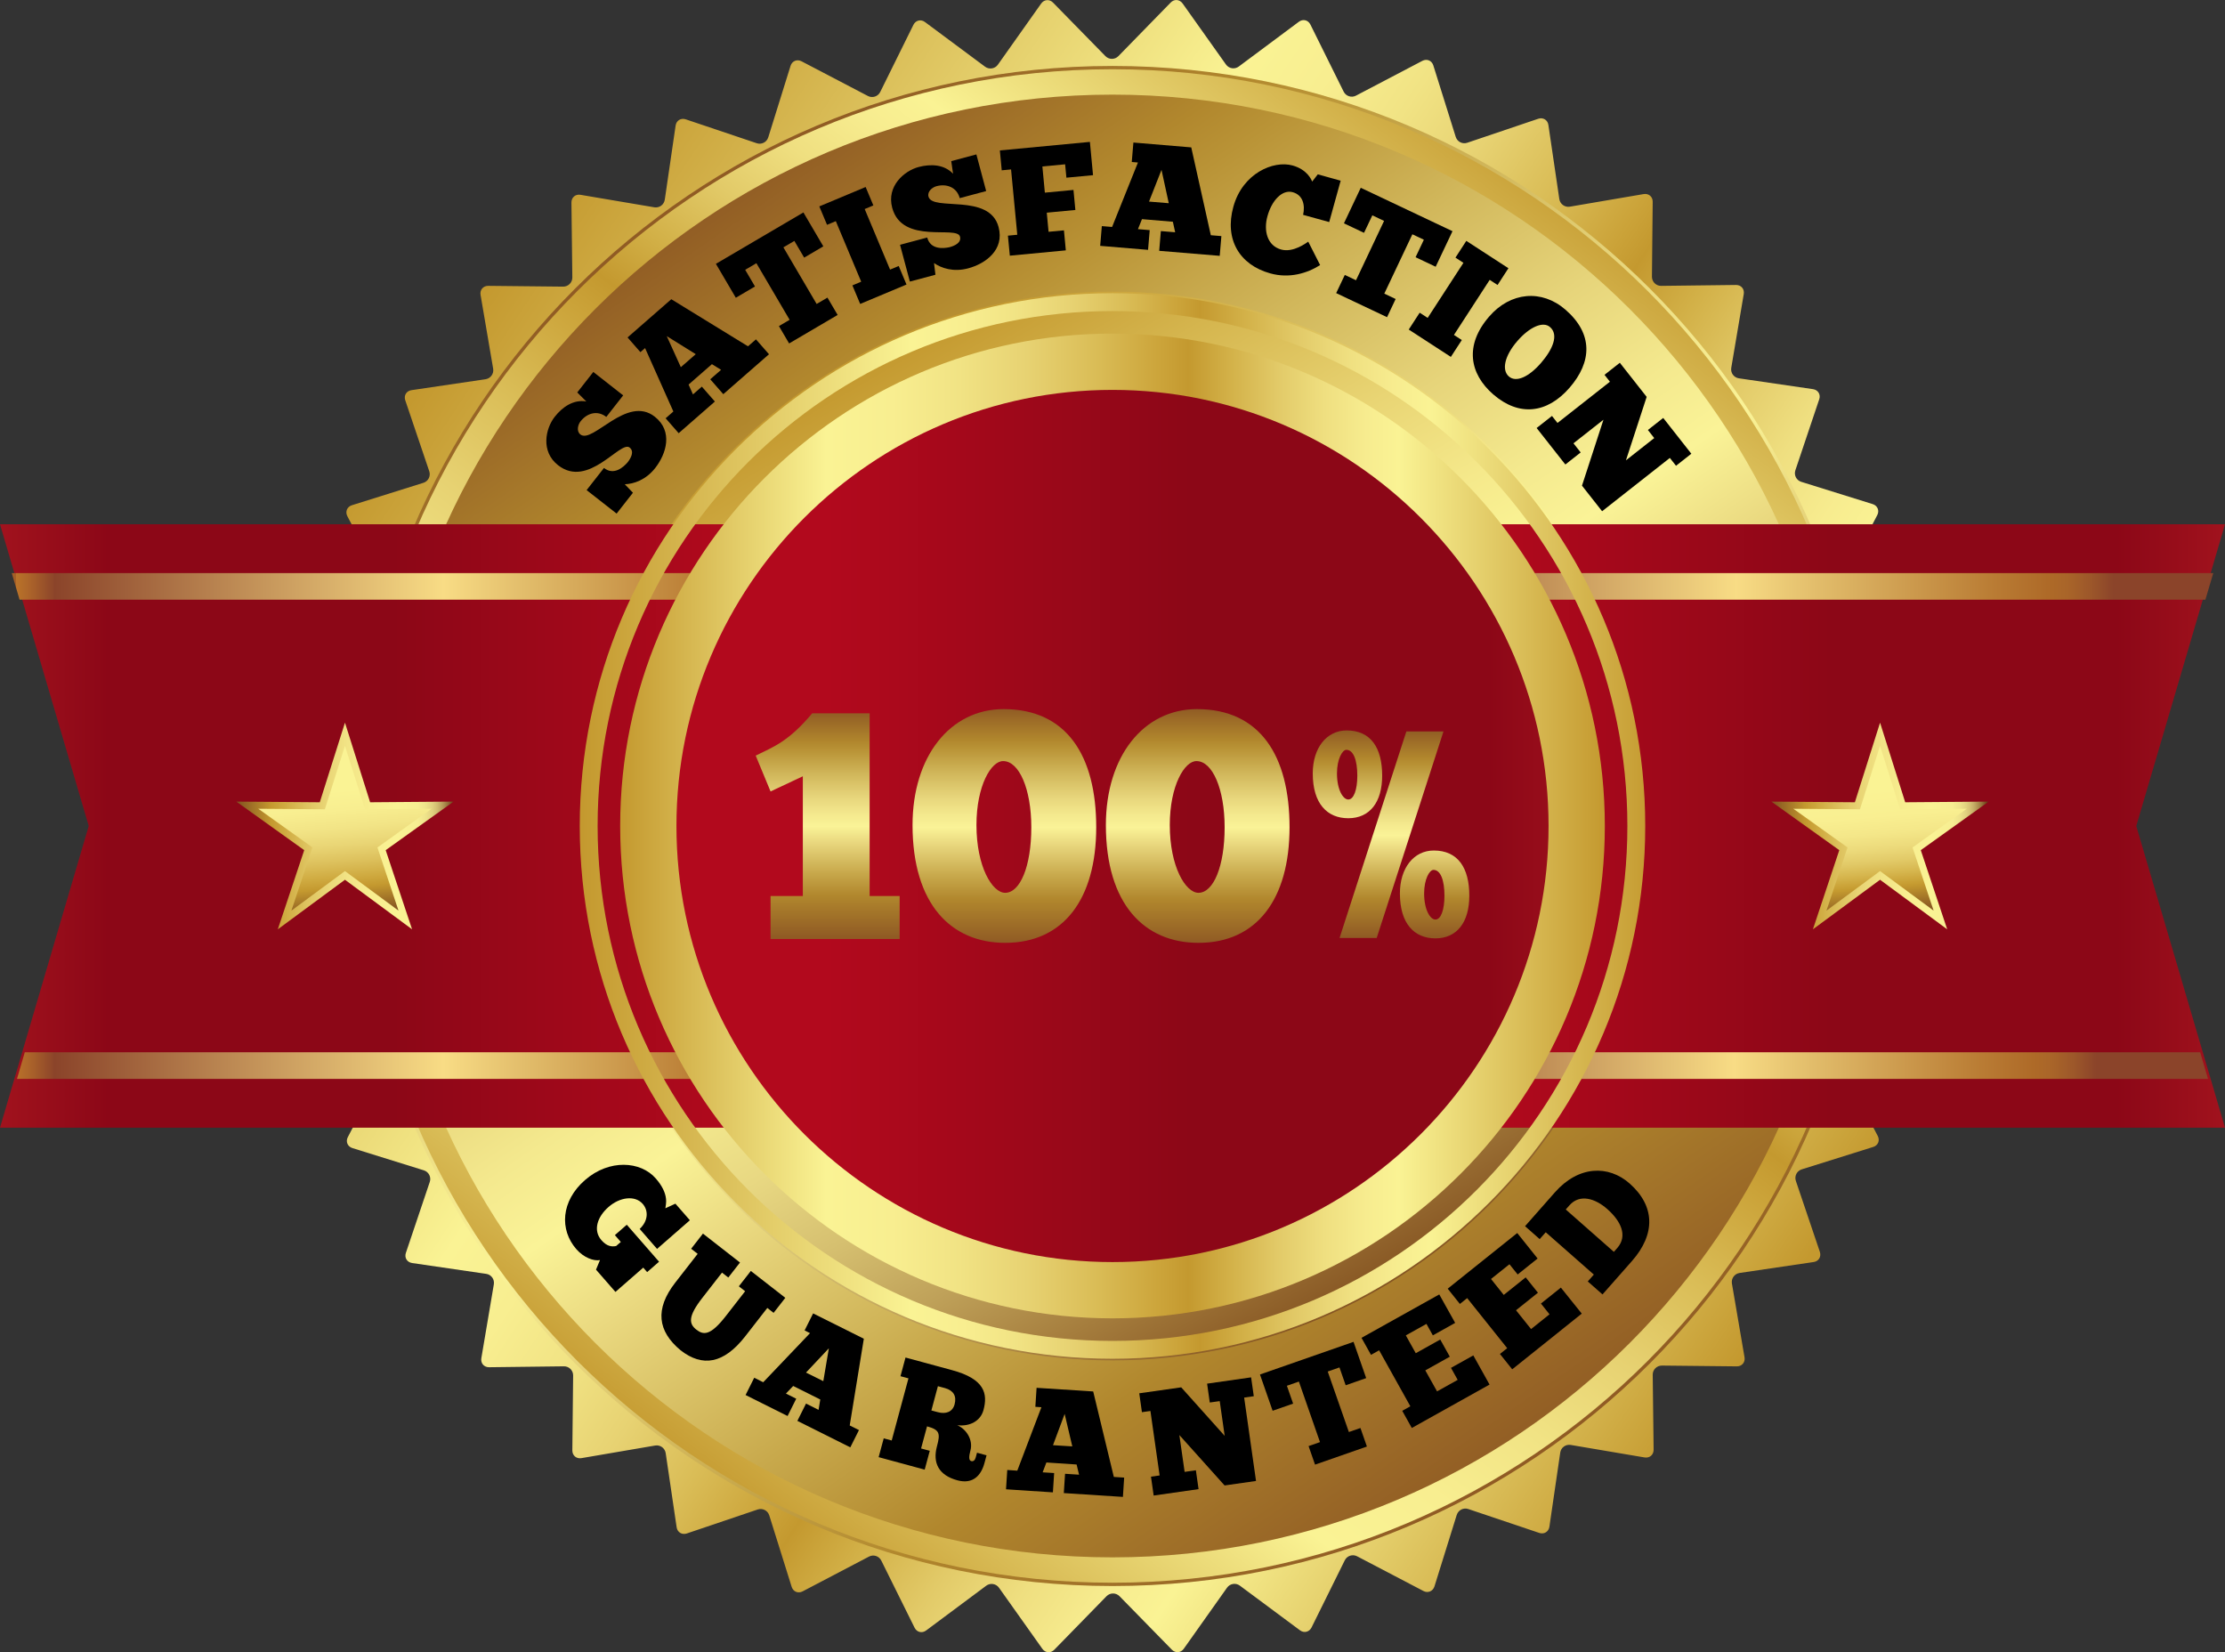 <?xml version="1.0" encoding="utf-8"?>
<!-- Generator: Adobe Illustrator 16.0.0, SVG Export Plug-In . SVG Version: 6.00 Build 0)  -->
<!DOCTYPE svg PUBLIC "-//W3C//DTD SVG 1.1//EN" "http://www.w3.org/Graphics/SVG/1.1/DTD/svg11.dtd">
<svg version="1.1" id="Layer_1" xmlns="http://www.w3.org/2000/svg" xmlns:xlink="http://www.w3.org/1999/xlink" x="0px" y="0px"
	 width="196.58px" height="145.959px" viewBox="14.554 2.953 196.58 145.959" enable-background="new 14.554 2.953 196.58 145.959"
	 xml:space="preserve">
<rect x="14.554" y="2.953" width="196.58" height="145.959" fill="#333333" stroke="none"/>
<g>
	<g>
		<g>
			<g>
				<g>
					<g>
						<defs>
							<path id="SVGID_1_" d="M117.987,3.176l-4.622,4.735c-0.314,0.322-0.83,0.322-1.146,0l-4.629-4.728
								c-0.314-0.322-0.785-0.285-1.047,0.083l-3.824,5.4c-0.26,0.367-0.769,0.447-1.131,0.181L96.276,4.9
								c-0.361-0.27-0.821-0.157-1.021,0.246l-2.933,5.932c-0.2,0.403-0.69,0.563-1.089,0.354L85.37,8.367
								c-0.399-0.208-0.836-0.027-0.97,0.402l-1.969,6.315c-0.134,0.432-0.593,0.665-1.021,0.521l-6.27-2.11
								c-0.427-0.145-0.829,0.104-0.895,0.549l-0.957,6.547c-0.065,0.446-0.481,0.75-0.926,0.675l-6.523-1.104
								c-0.444-0.076-0.803,0.231-0.798,0.684l0.079,6.616c0.005,0.45-0.359,0.814-0.81,0.812l-6.616-0.069
								c-0.451-0.006-0.757,0.354-0.682,0.799l1.113,6.521c0.075,0.443-0.227,0.86-0.673,0.929l-6.545,0.966
								c-0.446,0.064-0.693,0.47-0.548,0.896l2.12,6.269c0.145,0.427-0.089,0.888-0.52,1.021l-6.314,1.979
								c-0.43,0.135-0.61,0.571-0.401,0.971l3.076,5.857c0.209,0.398,0.051,0.889-0.353,1.09l-5.928,2.941
								c-0.403,0.2-0.513,0.66-0.244,1.021l3.954,5.306c0.269,0.36,0.189,0.87-0.178,1.131l-5.394,3.833
								c-0.367,0.263-0.404,0.732-0.083,1.047l4.735,4.625c0.322,0.313,0.322,0.83,0.001,1.146l-4.728,4.627
								c-0.321,0.316-0.284,0.787,0.084,1.05l5.398,3.821c0.368,0.263,0.448,0.771,0.18,1.132l-3.944,5.313
								c-0.27,0.358-0.158,0.817,0.246,1.021l5.93,2.935c0.404,0.198,0.563,0.688,0.355,1.09l-3.065,5.862
								c-0.209,0.397-0.028,0.837,0.402,0.972l6.316,1.967c0.431,0.136,0.665,0.595,0.521,1.021l-2.111,6.271
								c-0.144,0.43,0.104,0.828,0.549,0.896l6.547,0.957c0.446,0.063,0.75,0.479,0.675,0.926l-1.104,6.523
								c-0.075,0.441,0.232,0.805,0.682,0.799l6.617-0.08c0.451-0.004,0.816,0.358,0.811,0.813l-0.07,6.615
								c-0.005,0.449,0.355,0.758,0.798,0.684l6.522-1.115c0.444-0.076,0.862,0.229,0.928,0.674l0.966,6.545
								c0.065,0.445,0.469,0.693,0.896,0.551l6.267-2.119c0.427-0.145,0.887,0.092,1.022,0.521l1.979,6.313
								c0.135,0.432,0.572,0.609,0.971,0.398l5.858-3.07c0.399-0.209,0.89-0.053,1.09,0.354l2.94,5.928
								c0.201,0.402,0.66,0.514,1.021,0.244l5.308-3.953c0.36-0.271,0.871-0.188,1.131,0.18l3.832,5.396
								c0.262,0.367,0.733,0.403,1.047,0.082l4.621-4.734c0.315-0.319,0.832-0.319,1.146,0l4.628,4.729
								c0.315,0.32,0.786,0.284,1.048-0.084l3.824-5.396c0.26-0.367,0.77-0.449,1.131-0.182l5.313,3.946
								c0.36,0.269,0.819,0.155,1.021-0.246l2.938-5.937c0.197-0.399,0.688-0.563,1.089-0.354l5.86,3.066
								c0.397,0.209,0.836,0.024,0.973-0.402l1.969-6.319c0.137-0.431,0.596-0.663,1.021-0.521l6.271,2.111
								c0.431,0.145,0.83-0.104,0.896-0.55l0.957-6.547c0.063-0.444,0.48-0.75,0.928-0.675l6.521,1.104
								c0.444,0.076,0.805-0.229,0.801-0.684l-0.08-6.619c-0.006-0.449,0.356-0.813,0.812-0.813l6.617,0.07
								c0.448,0.006,0.757-0.354,0.683-0.799l-1.115-6.521c-0.073-0.443,0.229-0.861,0.675-0.93l6.548-0.967
								c0.443-0.064,0.689-0.47,0.548-0.896l-2.121-6.27c-0.146-0.429,0.091-0.888,0.521-1.021l6.313-1.979
								c0.433-0.135,0.609-0.57,0.4-0.973l-3.072-5.857c-0.209-0.396-0.051-0.89,0.354-1.088l5.926-2.941
								c0.404-0.199,0.517-0.658,0.244-1.021l-3.953-5.306c-0.27-0.36-0.188-0.871,0.182-1.133l5.395-3.832
								c0.367-0.263,0.404-0.731,0.082-1.049l-4.731-4.621c-0.321-0.313-0.323-0.83-0.002-1.146l4.729-4.629
								c0.321-0.314,0.285-0.785-0.082-1.047l-5.408-3.825c-0.366-0.262-0.448-0.771-0.18-1.132l3.944-5.312
								c0.271-0.361,0.158-0.82-0.246-1.021l-5.934-2.934c-0.403-0.199-0.563-0.689-0.354-1.089l3.065-5.862
								c0.209-0.398,0.024-0.835-0.401-0.971l-6.314-1.969c-0.433-0.135-0.664-0.594-0.521-1.021l2.107-6.271
								c0.146-0.428-0.104-0.83-0.549-0.896l-6.547-0.957c-0.447-0.064-0.75-0.481-0.675-0.928l1.104-6.521
								c0.072-0.443-0.231-0.804-0.687-0.798l-6.612,0.08c-0.451,0.005-0.815-0.358-0.813-0.811l0.067-6.617
								c0.006-0.45-0.354-0.757-0.799-0.681l-6.521,1.113c-0.441,0.075-0.861-0.228-0.93-0.673l-0.965-6.545
								c-0.064-0.446-0.471-0.692-0.896-0.549l-6.271,2.119c-0.428,0.146-0.887-0.089-1.021-0.521l-1.979-6.313
								c-0.136-0.431-0.568-0.61-0.972-0.4l-5.86,3.072c-0.396,0.209-0.89,0.051-1.09-0.354l-2.938-5.927
								c-0.2-0.403-0.66-0.515-1.021-0.244l-5.307,3.953c-0.361,0.271-0.871,0.188-1.132-0.179l-3.832-5.395
								c-0.144-0.198-0.349-0.301-0.556-0.301C118.31,2.956,118.132,3.027,117.987,3.176"/>
						</defs>
						<clipPath id="SVGID_2_">
							<use xlink:href="#SVGID_1_"  overflow="visible"/>
						</clipPath>
						
							<linearGradient id="SVGID_3_" gradientUnits="userSpaceOnUse" x1="-279.656" y1="461.481" x2="-279.251" y2="461.481" gradientTransform="matrix(299.417 201.959 201.959 -299.417 -9414.05 194689.297)">
							<stop  offset="0" style="stop-color:#C4992F"/>
							<stop  offset="0.307" style="stop-color:#FAF394"/>
							<stop  offset="0.356" style="stop-color:#F8EE90"/>
							<stop  offset="0.406" style="stop-color:#F1E384"/>
							<stop  offset="0.457" style="stop-color:#E7D272"/>
							<stop  offset="0.507" style="stop-color:#DABD57"/>
							<stop  offset="0.558" style="stop-color:#CBA339"/>
							<stop  offset="0.577" style="stop-color:#C4992F"/>
							<stop  offset="0.617" style="stop-color:#D2B047"/>
							<stop  offset="0.668" style="stop-color:#E2CA68"/>
							<stop  offset="0.715" style="stop-color:#EFDF80"/>
							<stop  offset="0.758" style="stop-color:#F7EC8F"/>
							<stop  offset="0.791" style="stop-color:#FAF394"/>
							<stop  offset="1" style="stop-color:#C4992F"/>
						</linearGradient>
						<polygon clip-path="url(#SVGID_2_)" fill="url(#SVGID_3_)" points="85.472,-64.888 253.658,48.556 140.216,216.741 
							-27.97,103.297 						"/>
					</g>
				</g>
			</g>
		</g>
	</g>
	<g>
		<g>
			<g>
				<g>
					<g>
						<defs>
							<path id="SVGID_4_" d="M45.701,75.92c0,37.084,30.063,67.146,67.144,67.146c37.082,0,67.143-30.063,67.143-67.146
								c0-37.081-30.063-67.141-67.146-67.141C75.764,8.78,45.701,38.842,45.701,75.92"/>
						</defs>
						<clipPath id="SVGID_5_">
							<use xlink:href="#SVGID_4_"  overflow="visible"/>
						</clipPath>
						
							<linearGradient id="SVGID_6_" gradientUnits="userSpaceOnUse" x1="-278.616" y1="463.069" x2="-278.21" y2="463.069" gradientTransform="matrix(190.248 271.703 271.703 -190.248 -72736.688 163819.25)">
							<stop  offset="0" style="stop-color:#905B24"/>
							<stop  offset="0.135" style="stop-color:#B1872D"/>
							<stop  offset="0.171" style="stop-color:#B99336"/>
							<stop  offset="0.279" style="stop-color:#D1B75B"/>
							<stop  offset="0.376" style="stop-color:#E6D47A"/>
							<stop  offset="0.456" style="stop-color:#F4E98E"/>
							<stop  offset="0.509" style="stop-color:#FAF397"/>
							<stop  offset="0.576" style="stop-color:#EAD980"/>
							<stop  offset="0.714" style="stop-color:#C8A94C"/>
							<stop  offset="0.816" style="stop-color:#B1872D"/>
							<stop  offset="1" style="stop-color:#905B24"/>
						</linearGradient>
						<polygon clip-path="url(#SVGID_5_)" fill="url(#SVGID_6_)" points="135.808,-54.313 243.079,98.888 89.88,206.159 
							-17.392,52.959 						"/>
					</g>
				</g>
			</g>
		</g>
	</g>
	<g>
		<g>
			<g>
				<g>
					<g>
						<defs>
							<path id="SVGID_7_" d="M65.638,75.922c0,26.072,21.136,47.207,47.207,47.207c26.071,0,47.205-21.135,47.205-47.207
								c0-26.07-21.134-47.207-47.205-47.207C86.774,28.717,65.638,49.851,65.638,75.922"/>
						</defs>
						<clipPath id="SVGID_8_">
							<use xlink:href="#SVGID_7_"  overflow="visible"/>
						</clipPath>
						
							<linearGradient id="SVGID_9_" gradientUnits="userSpaceOnUse" x1="-276.341" y1="463.209" x2="-275.936" y2="463.209" gradientTransform="matrix(120.116 199.907 199.907 -120.116 -59317.152 110916.781)">
							<stop  offset="0" style="stop-color:#C4992F"/>
							<stop  offset="0.012" style="stop-color:#C4992F"/>
							<stop  offset="0.14" style="stop-color:#D6B750"/>
							<stop  offset="0.275" style="stop-color:#E9D574"/>
							<stop  offset="0.382" style="stop-color:#F5E98B"/>
							<stop  offset="0.448" style="stop-color:#FAF394"/>
							<stop  offset="0.527" style="stop-color:#F4EA8F"/>
							<stop  offset="0.613" style="stop-color:#E8D882"/>
							<stop  offset="0.702" style="stop-color:#D6C070"/>
							<stop  offset="0.792" style="stop-color:#BFA159"/>
							<stop  offset="0.884" style="stop-color:#A57D3D"/>
							<stop  offset="0.976" style="stop-color:#895925"/>
							<stop  offset="1" style="stop-color:#815020"/>
						</linearGradient>
						<polygon clip-path="url(#SVGID_8_)" fill="url(#SVGID_9_)" points="135.005,-12.963 201.729,98.084 90.682,164.81 
							23.957,53.76 						"/>
					</g>
				</g>
			</g>
		</g>
	</g>
	<g>
		<g>
			<g>
				<g>
					<g>
						<defs>
							<path id="SVGID_10_" d="M48.232,75.92c0-35.68,28.928-64.607,64.612-64.607c35.683,0,64.609,28.927,64.609,64.607
								c0,35.688-28.927,64.613-64.609,64.613C77.16,140.534,48.232,111.605,48.232,75.92 M45.993,75.92
								c0,36.92,29.931,66.854,66.852,66.854c36.922,0,66.85-29.935,66.85-66.854c0-36.917-29.928-66.851-66.852-66.851
								C75.924,9.07,45.993,39.003,45.993,75.92"/>
						</defs>
						<clipPath id="SVGID_11_">
							<use xlink:href="#SVGID_10_"  overflow="visible"/>
						</clipPath>
						
							<linearGradient id="SVGID_12_" gradientUnits="userSpaceOnUse" x1="-286.315" y1="459.271" x2="-285.91" y2="459.271" gradientTransform="matrix(198.744 -263.741 -263.741 -198.744 178104.844 15893.24)">
							<stop  offset="0" style="stop-color:#C4992F"/>
							<stop  offset="0.209" style="stop-color:#FAF394"/>
							<stop  offset="0.276" style="stop-color:#F8EE90"/>
							<stop  offset="0.344" style="stop-color:#F1E384"/>
							<stop  offset="0.413" style="stop-color:#E7D272"/>
							<stop  offset="0.482" style="stop-color:#DABD57"/>
							<stop  offset="0.551" style="stop-color:#CBA339"/>
							<stop  offset="0.577" style="stop-color:#C4992F"/>
							<stop  offset="0.617" style="stop-color:#D2B047"/>
							<stop  offset="0.668" style="stop-color:#E2CA68"/>
							<stop  offset="0.715" style="stop-color:#EFDF80"/>
							<stop  offset="0.758" style="stop-color:#F7EC8F"/>
							<stop  offset="0.791" style="stop-color:#FAF394"/>
							<stop  offset="1" style="stop-color:#C4992F"/>
						</linearGradient>
						<polygon clip-path="url(#SVGID_11_)" fill="url(#SVGID_12_)" points="-18.269,94.351 94.417,-55.19 243.956,57.496 
							131.271,207.036 						"/>
					</g>
				</g>
			</g>
		</g>
	</g>
	<g>
		<g>
			<g>
				<g>
					<g>
						<defs>
							<polygon id="SVGID_13_" points="127.444,49.268 127.444,102.577 211.134,102.577 203.294,75.922 211.134,49.268 							"/>
						</defs>
						<clipPath id="SVGID_14_">
							<use xlink:href="#SVGID_13_"  overflow="visible"/>
						</clipPath>
						
							<linearGradient id="SVGID_15_" gradientUnits="userSpaceOnUse" x1="-280.621" y1="456.284" x2="-280.216" y2="456.284" gradientTransform="matrix(206.696 0 0 -206.696 58130.508 94387.672)">
							<stop  offset="0" style="stop-color:#B2091D"/>
							<stop  offset="0.002" style="stop-color:#8C0717"/>
							<stop  offset="0.06" style="stop-color:#B2091D"/>
							<stop  offset="0.217" style="stop-color:#B2091D"/>
							<stop  offset="0.588" style="stop-color:#8C0717"/>
							<stop  offset="0.889" style="stop-color:#8C0717"/>
							<stop  offset="1" style="stop-color:#A0121D"/>
						</linearGradient>
						<rect x="127.444" y="49.268" clip-path="url(#SVGID_14_)" fill="url(#SVGID_15_)" width="83.688" height="53.309"/>
					</g>
				</g>
			</g>
		</g>
	</g>
	<g>
		<g>
			<g>
				<g>
					<g>
						<defs>
							<polygon id="SVGID_16_" points="14.554,49.268 22.394,75.922 14.554,102.577 98.243,102.577 98.243,49.268 							"/>
						</defs>
						<clipPath id="SVGID_17_">
							<use xlink:href="#SVGID_16_"  overflow="visible"/>
						</clipPath>
						
							<linearGradient id="SVGID_18_" gradientUnits="userSpaceOnUse" x1="-287.847" y1="456.284" x2="-287.442" y2="456.284" gradientTransform="matrix(-206.696 0 0 -206.696 -59398.305 94387.672)">
							<stop  offset="0" style="stop-color:#B2091D"/>
							<stop  offset="0.002" style="stop-color:#8C0717"/>
							<stop  offset="0.06" style="stop-color:#B2091D"/>
							<stop  offset="0.217" style="stop-color:#B2091D"/>
							<stop  offset="0.588" style="stop-color:#8C0717"/>
							<stop  offset="0.889" style="stop-color:#8C0717"/>
							<stop  offset="1" style="stop-color:#A0121D"/>
						</linearGradient>
						<rect x="14.554" y="49.268" clip-path="url(#SVGID_17_)" fill="url(#SVGID_18_)" width="83.689" height="53.309"/>
					</g>
				</g>
			</g>
		</g>
	</g>
	<g>
		<g>
			<g>
				<g>
					<g>
						<defs>
							<polygon id="SVGID_19_" points="130.974,53.58 130.974,55.931 209.401,55.931 210.099,53.58 							"/>
						</defs>
						<clipPath id="SVGID_20_">
							<use xlink:href="#SVGID_19_"  overflow="visible"/>
						</clipPath>
						
							<linearGradient id="SVGID_21_" gradientUnits="userSpaceOnUse" x1="-280.445" y1="455.679" x2="-280.04" y2="455.679" gradientTransform="matrix(195.42 0 0 -195.42 54935.512 89103.609)">
							<stop  offset="0" style="stop-color:#A45E26"/>
							<stop  offset="0" style="stop-color:#AF6D29"/>
							<stop  offset="0" style="stop-color:#AA6628"/>
							<stop  offset="0" style="stop-color:#A45E26"/>
							<stop  offset="0" style="stop-color:#A76327"/>
							<stop  offset="0" style="stop-color:#B27129"/>
							<stop  offset="0" style="stop-color:#C6892E"/>
							<stop  offset="0" style="stop-color:#DDA532"/>
							<stop  offset="0" style="stop-color:#DAA132"/>
							<stop  offset="0" style="stop-color:#CB8B2D"/>
							<stop  offset="0" style="stop-color:#C17D2B"/>
							<stop  offset="0" style="stop-color:#BC752A"/>
							<stop  offset="0" style="stop-color:#BA7329"/>
							<stop  offset="0.015" style="stop-color:#AC642A"/>
							<stop  offset="0.043" style="stop-color:#8B442A"/>
							<stop  offset="0.472" style="stop-color:#F8DC85"/>
							<stop  offset="0.56" style="stop-color:#E2BD6B"/>
							<stop  offset="0.751" style="stop-color:#BA7D35"/>
							<stop  offset="0.815" style="stop-color:#AE6A28"/>
							<stop  offset="0.836" style="stop-color:#A96529"/>
							<stop  offset="0.862" style="stop-color:#9C572A"/>
							<stop  offset="0.887" style="stop-color:#8B442A"/>
							<stop  offset="1" style="stop-color:#8B442A"/>
						</linearGradient>
						<rect x="130.974" y="53.58" clip-path="url(#SVGID_20_)" fill="url(#SVGID_21_)" width="79.125" height="2.353"/>
					</g>
				</g>
			</g>
		</g>
	</g>
	<g>
		<g>
			<g>
				<g>
					<g>
						<defs>
							<polygon id="SVGID_22_" points="130.974,95.913 130.974,98.267 209.636,98.267 208.94,95.913 							"/>
						</defs>
						<clipPath id="SVGID_23_">
							<use xlink:href="#SVGID_22_"  overflow="visible"/>
						</clipPath>
						
							<linearGradient id="SVGID_24_" gradientUnits="userSpaceOnUse" x1="-280.423" y1="455.952" x2="-280.019" y2="455.952" gradientTransform="matrix(194.281 0 0 -194.281 54611.922 88679.812)">
							<stop  offset="0" style="stop-color:#A45E26"/>
							<stop  offset="0" style="stop-color:#AF6D29"/>
							<stop  offset="0" style="stop-color:#AA6628"/>
							<stop  offset="0" style="stop-color:#A45E26"/>
							<stop  offset="0" style="stop-color:#A76327"/>
							<stop  offset="0" style="stop-color:#B27129"/>
							<stop  offset="0" style="stop-color:#C6892E"/>
							<stop  offset="0" style="stop-color:#DDA532"/>
							<stop  offset="0" style="stop-color:#DAA132"/>
							<stop  offset="0" style="stop-color:#CB8B2D"/>
							<stop  offset="0" style="stop-color:#C17D2B"/>
							<stop  offset="0" style="stop-color:#BC752A"/>
							<stop  offset="0" style="stop-color:#BA7329"/>
							<stop  offset="0.015" style="stop-color:#AC642A"/>
							<stop  offset="0.043" style="stop-color:#8B442A"/>
							<stop  offset="0.472" style="stop-color:#F8DC85"/>
							<stop  offset="0.56" style="stop-color:#E2BD6B"/>
							<stop  offset="0.751" style="stop-color:#BA7D35"/>
							<stop  offset="0.815" style="stop-color:#AE6A28"/>
							<stop  offset="0.836" style="stop-color:#A96529"/>
							<stop  offset="0.862" style="stop-color:#9C572A"/>
							<stop  offset="0.887" style="stop-color:#8B442A"/>
							<stop  offset="1" style="stop-color:#8B442A"/>
						</linearGradient>
						<rect x="130.974" y="95.913" clip-path="url(#SVGID_23_)" fill="url(#SVGID_24_)" width="78.662" height="2.354"/>
					</g>
				</g>
			</g>
		</g>
	</g>
	<g>
		<g>
			<g>
				<g>
					<g>
						<defs>
							<polygon id="SVGID_25_" points="16.745,95.913 16.053,98.267 96.086,98.267 96.086,95.913 							"/>
						</defs>
						<clipPath id="SVGID_26_">
							<use xlink:href="#SVGID_25_"  overflow="visible"/>
						</clipPath>
						
							<linearGradient id="SVGID_27_" gradientUnits="userSpaceOnUse" x1="-279.633" y1="456.089" x2="-279.229" y2="456.089" gradientTransform="matrix(197.669 0 0 -197.669 55290.773 90251.883)">
							<stop  offset="0" style="stop-color:#A45E26"/>
							<stop  offset="0" style="stop-color:#AF6D29"/>
							<stop  offset="0" style="stop-color:#AA6628"/>
							<stop  offset="0" style="stop-color:#A45E26"/>
							<stop  offset="0" style="stop-color:#A76327"/>
							<stop  offset="0" style="stop-color:#B27129"/>
							<stop  offset="0" style="stop-color:#C6892E"/>
							<stop  offset="0" style="stop-color:#DDA532"/>
							<stop  offset="0" style="stop-color:#DAA132"/>
							<stop  offset="0" style="stop-color:#CB8B2D"/>
							<stop  offset="0" style="stop-color:#C17D2B"/>
							<stop  offset="0" style="stop-color:#BC752A"/>
							<stop  offset="0" style="stop-color:#BA7329"/>
							<stop  offset="0.015" style="stop-color:#AC642A"/>
							<stop  offset="0.043" style="stop-color:#8B442A"/>
							<stop  offset="0.472" style="stop-color:#F8DC85"/>
							<stop  offset="0.56" style="stop-color:#E2BD6B"/>
							<stop  offset="0.751" style="stop-color:#BA7D35"/>
							<stop  offset="0.815" style="stop-color:#AE6A28"/>
							<stop  offset="0.836" style="stop-color:#A96529"/>
							<stop  offset="0.862" style="stop-color:#9C572A"/>
							<stop  offset="0.887" style="stop-color:#8B442A"/>
							<stop  offset="1" style="stop-color:#8B442A"/>
						</linearGradient>
						<rect x="16.053" y="95.913" clip-path="url(#SVGID_26_)" fill="url(#SVGID_27_)" width="80.034" height="2.354"/>
					</g>
				</g>
			</g>
		</g>
	</g>
	<g>
		<g>
			<g>
				<g>
					<g>
						<defs>
							<polygon id="SVGID_28_" points="15.592,53.58 16.283,55.931 96.086,55.931 96.086,53.58 							"/>
						</defs>
						<clipPath id="SVGID_29_">
							<use xlink:href="#SVGID_28_"  overflow="visible"/>
						</clipPath>
						
							<linearGradient id="SVGID_30_" gradientUnits="userSpaceOnUse" x1="-279.654" y1="455.822" x2="-279.25" y2="455.822" gradientTransform="matrix(198.808 0 0 -198.808 55613.367 90675.812)">
							<stop  offset="0" style="stop-color:#A45E26"/>
							<stop  offset="0" style="stop-color:#AF6D29"/>
							<stop  offset="0" style="stop-color:#AA6628"/>
							<stop  offset="0" style="stop-color:#A45E26"/>
							<stop  offset="0" style="stop-color:#A76327"/>
							<stop  offset="0" style="stop-color:#B27129"/>
							<stop  offset="0" style="stop-color:#C6892E"/>
							<stop  offset="0" style="stop-color:#DDA532"/>
							<stop  offset="0" style="stop-color:#DAA132"/>
							<stop  offset="0" style="stop-color:#CB8B2D"/>
							<stop  offset="0" style="stop-color:#C17D2B"/>
							<stop  offset="0" style="stop-color:#BC752A"/>
							<stop  offset="0" style="stop-color:#BA7329"/>
							<stop  offset="0.015" style="stop-color:#AC642A"/>
							<stop  offset="0.043" style="stop-color:#8B442A"/>
							<stop  offset="0.472" style="stop-color:#F8DC85"/>
							<stop  offset="0.56" style="stop-color:#E2BD6B"/>
							<stop  offset="0.751" style="stop-color:#BA7D35"/>
							<stop  offset="0.815" style="stop-color:#AE6A28"/>
							<stop  offset="0.836" style="stop-color:#A96529"/>
							<stop  offset="0.862" style="stop-color:#9C572A"/>
							<stop  offset="0.887" style="stop-color:#8B442A"/>
							<stop  offset="1" style="stop-color:#8B442A"/>
						</linearGradient>
						<rect x="15.592" y="53.58" clip-path="url(#SVGID_29_)" fill="url(#SVGID_30_)" width="80.495" height="2.353"/>
					</g>
				</g>
			</g>
		</g>
	</g>
	<g>
		<g>
			<g>
				<g>
					<g>
						<defs>
							<path id="SVGID_31_" d="M70.234,75.922c0,23.533,19.077,42.609,42.61,42.609c23.533,0,42.61-19.076,42.61-42.609
								c0-23.532-19.077-42.609-42.609-42.609C89.311,33.312,70.234,52.389,70.234,75.922"/>
						</defs>
						<clipPath id="SVGID_32_">
							<use xlink:href="#SVGID_31_"  overflow="visible"/>
						</clipPath>
						
							<linearGradient id="SVGID_33_" gradientUnits="userSpaceOnUse" x1="-280.285" y1="456.42" x2="-279.88" y2="456.42" gradientTransform="matrix(210.48 0 0 -210.48 59064.398 96143.398)">
							<stop  offset="0" style="stop-color:#B2091D"/>
							<stop  offset="0.002" style="stop-color:#8C0717"/>
							<stop  offset="0.06" style="stop-color:#B2091D"/>
							<stop  offset="0.217" style="stop-color:#B2091D"/>
							<stop  offset="0.588" style="stop-color:#8C0717"/>
							<stop  offset="0.889" style="stop-color:#8C0717"/>
							<stop  offset="1" style="stop-color:#A0121D"/>
						</linearGradient>
						<rect x="70.234" y="33.312" clip-path="url(#SVGID_32_)" fill="url(#SVGID_33_)" width="85.22" height="85.22"/>
					</g>
				</g>
			</g>
		</g>
	</g>
	<g>
		<g>
			<g>
				<g>
					<g>
						<defs>
							<path id="SVGID_34_" d="M74.318,75.922c0-21.242,17.283-38.525,38.526-38.525c21.243,0,38.526,17.283,38.526,38.525
								s-17.283,38.525-38.526,38.525C91.601,114.448,74.318,97.165,74.318,75.922 M69.347,75.922
								c0,23.984,19.513,43.496,43.497,43.496c23.984,0,43.498-19.512,43.498-43.496c0-23.983-19.514-43.498-43.497-43.498
								C88.86,32.426,69.347,51.938,69.347,75.922"/>
						</defs>
						<clipPath id="SVGID_35_">
							<use xlink:href="#SVGID_34_"  overflow="visible"/>
						</clipPath>
						
							<linearGradient id="SVGID_36_" gradientUnits="userSpaceOnUse" x1="-280.357" y1="456.575" x2="-279.952" y2="456.575" gradientTransform="matrix(214.861 0 0 -214.861 60307.148 98176.195)">
							<stop  offset="0" style="stop-color:#C4992F"/>
							<stop  offset="0.209" style="stop-color:#FAF394"/>
							<stop  offset="0.276" style="stop-color:#F8EE90"/>
							<stop  offset="0.344" style="stop-color:#F1E384"/>
							<stop  offset="0.413" style="stop-color:#E7D272"/>
							<stop  offset="0.482" style="stop-color:#DABD57"/>
							<stop  offset="0.551" style="stop-color:#CBA339"/>
							<stop  offset="0.577" style="stop-color:#C4992F"/>
							<stop  offset="0.617" style="stop-color:#D2B047"/>
							<stop  offset="0.668" style="stop-color:#E2CA68"/>
							<stop  offset="0.715" style="stop-color:#EFDF80"/>
							<stop  offset="0.758" style="stop-color:#F7EC8F"/>
							<stop  offset="0.791" style="stop-color:#FAF394"/>
							<stop  offset="1" style="stop-color:#C4992F"/>
						</linearGradient>
						<rect x="69.347" y="32.426" clip-path="url(#SVGID_35_)" fill="url(#SVGID_36_)" width="86.994" height="86.995"/>
					</g>
				</g>
			</g>
		</g>
	</g>
	<g>
		<g>
			<g>
				<g>
					<g>
						<defs>
							<path id="SVGID_37_" d="M67.354,75.922c0-25.124,20.366-45.488,45.49-45.488c25.124,0,45.489,20.365,45.489,45.488
								c0,25.123-20.365,45.49-45.488,45.49C87.72,121.413,67.354,101.045,67.354,75.922 M65.776,75.922
								c0,25.994,21.072,47.066,47.068,47.066c25.995,0,47.067-21.072,47.067-47.066c0-25.995-21.072-47.066-47.066-47.066
								C86.849,28.854,65.776,49.928,65.776,75.922"/>
						</defs>
						<clipPath id="SVGID_38_">
							<use xlink:href="#SVGID_37_"  overflow="visible"/>
						</clipPath>
						
							<linearGradient id="SVGID_39_" gradientUnits="userSpaceOnUse" x1="-280.619" y1="457.137" x2="-280.215" y2="457.137" gradientTransform="matrix(232.496 0 0 -232.496 65308.945 106358.18)">
							<stop  offset="0" style="stop-color:#C4992F"/>
							<stop  offset="0.307" style="stop-color:#FAF394"/>
							<stop  offset="0.356" style="stop-color:#F8EE90"/>
							<stop  offset="0.406" style="stop-color:#F1E384"/>
							<stop  offset="0.457" style="stop-color:#E7D272"/>
							<stop  offset="0.507" style="stop-color:#DABD57"/>
							<stop  offset="0.558" style="stop-color:#CBA339"/>
							<stop  offset="0.577" style="stop-color:#C4992F"/>
							<stop  offset="0.617" style="stop-color:#D2B047"/>
							<stop  offset="0.668" style="stop-color:#E2CA68"/>
							<stop  offset="0.715" style="stop-color:#EFDF80"/>
							<stop  offset="0.758" style="stop-color:#F7EC8F"/>
							<stop  offset="0.791" style="stop-color:#FAF394"/>
							<stop  offset="1" style="stop-color:#C4992F"/>
						</linearGradient>
						<rect x="65.776" y="28.854" clip-path="url(#SVGID_38_)" fill="url(#SVGID_39_)" width="94.135" height="94.135"/>
					</g>
				</g>
			</g>
		</g>
	</g>
	<g>
		<g>
			<g>
				<g>
					<g>
						<defs>
							<polygon id="SVGID_40_" points="42.807,73.827 35.434,73.768 41.432,78.058 39.099,85.049 45.031,80.672 50.962,85.051 
								48.63,78.058 54.629,73.768 47.255,73.827 45.032,66.795 							"/>
						</defs>
						<clipPath id="SVGID_41_">
							<use xlink:href="#SVGID_40_"  overflow="visible"/>
						</clipPath>
						
							<linearGradient id="SVGID_42_" gradientUnits="userSpaceOnUse" x1="-265.979" y1="430.445" x2="-265.572" y2="430.445" gradientTransform="matrix(47.409 0 0 -47.409 12645.237 20482.902)">
							<stop  offset="0" style="stop-color:#815020"/>
							<stop  offset="0.16" style="stop-color:#C4992F"/>
							<stop  offset="0.221" style="stop-color:#CFAA40"/>
							<stop  offset="0.316" style="stop-color:#DDC15D"/>
							<stop  offset="0.413" style="stop-color:#E9D575"/>
							<stop  offset="0.514" style="stop-color:#F2E486"/>
							<stop  offset="0.619" style="stop-color:#F8EE90"/>
							<stop  offset="0.736" style="stop-color:#FAF394"/>
							<stop  offset="0.835" style="stop-color:#F7EE92"/>
							<stop  offset="0.873" style="stop-color:#EEE28A"/>
							<stop  offset="0.901" style="stop-color:#E1D17F"/>
							<stop  offset="0.924" style="stop-color:#D1BC70"/>
							<stop  offset="0.943" style="stop-color:#BDA35E"/>
							<stop  offset="0.961" style="stop-color:#A68649"/>
							<stop  offset="0.977" style="stop-color:#8E6834"/>
							<stop  offset="0.991" style="stop-color:#754B20"/>
							<stop  offset="1" style="stop-color:#643814"/>
						</linearGradient>
						<rect x="35.434" y="66.795" clip-path="url(#SVGID_41_)" fill="url(#SVGID_42_)" width="19.195" height="18.256"/>
					</g>
				</g>
			</g>
		</g>
	</g>
	<g>
		<g>
			<g>
				<g>
					<g>
						<defs>
							<polygon id="SVGID_43_" points="43.257,74.445 37.376,74.4 42.161,77.818 40.299,83.398 45.031,79.904 49.762,83.398 
								47.902,77.818 52.687,74.4 46.806,74.445 45.031,68.838 							"/>
						</defs>
						<clipPath id="SVGID_44_">
							<use xlink:href="#SVGID_43_"  overflow="visible"/>
						</clipPath>
						
							<linearGradient id="SVGID_45_" gradientUnits="userSpaceOnUse" x1="-328.795" y1="444.856" x2="-328.39" y2="444.856" gradientTransform="matrix(-3.211 -36.706 -36.706 3.211 15318.685 -13413.523)">
							<stop  offset="0" style="stop-color:#815020"/>
							<stop  offset="0.16" style="stop-color:#C4992F"/>
							<stop  offset="0.221" style="stop-color:#CFAA40"/>
							<stop  offset="0.316" style="stop-color:#DDC15D"/>
							<stop  offset="0.413" style="stop-color:#E9D575"/>
							<stop  offset="0.514" style="stop-color:#F2E486"/>
							<stop  offset="0.619" style="stop-color:#F8EE90"/>
							<stop  offset="0.736" style="stop-color:#FAF394"/>
							<stop  offset="1" style="stop-color:#FAF394"/>
						</linearGradient>
						<polygon clip-path="url(#SVGID_44_)" fill="url(#SVGID_45_)" points="37.492,84.73 36.111,68.947 52.57,67.508 53.951,83.288 
													"/>
					</g>
				</g>
			</g>
		</g>
	</g>
	<g>
		<g>
			<g>
				<g>
					<g>
						<defs>
							<polygon id="SVGID_46_" points="178.433,73.827 171.058,73.769 177.056,78.058 174.726,85.049 180.657,80.672 186.59,85.051 
								184.256,78.058 190.255,73.769 182.88,73.827 180.659,66.795 							"/>
						</defs>
						<clipPath id="SVGID_47_">
							<use xlink:href="#SVGID_46_"  overflow="visible"/>
						</clipPath>
						
							<linearGradient id="SVGID_48_" gradientUnits="userSpaceOnUse" x1="-270.183" y1="430.448" x2="-269.778" y2="430.448" gradientTransform="matrix(47.413 0 0 -47.413 12981.239 20484.621)">
							<stop  offset="0" style="stop-color:#815020"/>
							<stop  offset="0.16" style="stop-color:#C4992F"/>
							<stop  offset="0.221" style="stop-color:#CFAA40"/>
							<stop  offset="0.316" style="stop-color:#DDC15D"/>
							<stop  offset="0.413" style="stop-color:#E9D575"/>
							<stop  offset="0.514" style="stop-color:#F2E486"/>
							<stop  offset="0.619" style="stop-color:#F8EE90"/>
							<stop  offset="0.736" style="stop-color:#FAF394"/>
							<stop  offset="0.835" style="stop-color:#F7EE92"/>
							<stop  offset="0.873" style="stop-color:#EEE28A"/>
							<stop  offset="0.901" style="stop-color:#E1D17F"/>
							<stop  offset="0.924" style="stop-color:#D1BC70"/>
							<stop  offset="0.943" style="stop-color:#BDA35E"/>
							<stop  offset="0.961" style="stop-color:#A68649"/>
							<stop  offset="0.977" style="stop-color:#8E6834"/>
							<stop  offset="0.991" style="stop-color:#754B20"/>
							<stop  offset="1" style="stop-color:#643814"/>
						</linearGradient>
						<rect x="171.058" y="66.795" clip-path="url(#SVGID_47_)" fill="url(#SVGID_48_)" width="19.197" height="18.256"/>
					</g>
				</g>
			</g>
		</g>
	</g>
	<g>
		<g>
			<g>
				<g>
					<g>
						<defs>
							<polygon id="SVGID_49_" points="178.882,74.445 172.999,74.4 177.785,77.818 175.925,83.398 180.657,79.904 185.39,83.398 
								183.528,77.818 188.313,74.4 182.431,74.445 180.657,68.838 							"/>
						</defs>
						<clipPath id="SVGID_50_">
							<use xlink:href="#SVGID_49_"  overflow="visible"/>
						</clipPath>
						
							<linearGradient id="SVGID_51_" gradientUnits="userSpaceOnUse" x1="-328.325" y1="450.248" x2="-327.918" y2="450.248" gradientTransform="matrix(-3.211 -36.706 -36.706 3.211 15653.702 -13413.557)">
							<stop  offset="0" style="stop-color:#815020"/>
							<stop  offset="0.16" style="stop-color:#C4992F"/>
							<stop  offset="0.176" style="stop-color:#C89F34"/>
							<stop  offset="0.242" style="stop-color:#D6B64E"/>
							<stop  offset="0.314" style="stop-color:#E2CA68"/>
							<stop  offset="0.392" style="stop-color:#ECDA7B"/>
							<stop  offset="0.478" style="stop-color:#F4E789"/>
							<stop  offset="0.58" style="stop-color:#F9EF91"/>
							<stop  offset="0.736" style="stop-color:#FAF394"/>
							<stop  offset="1" style="stop-color:#FAF394"/>
						</linearGradient>
						<polygon clip-path="url(#SVGID_50_)" fill="url(#SVGID_51_)" points="173.116,84.73 171.735,68.947 188.194,67.508 
							189.576,83.288 						"/>
					</g>
				</g>
			</g>
		</g>
	</g>
	<g>
		<g>
			<g>
				<g>
					<g>
						<defs>
							<path id="SVGID_52_" d="M86.311,65.969c-2.082,2.481-3.365,2.938-4.99,3.736l1.312,3.166l2.852-1.34V82.11h-2.852v3.793
								H94.04v-3.795h-2.653v-16.14L86.311,65.969L86.311,65.969z"/>
						</defs>
						<clipPath id="SVGID_53_">
							<use xlink:href="#SVGID_52_"  overflow="visible"/>
						</clipPath>
						
							<linearGradient id="SVGID_54_" gradientUnits="userSpaceOnUse" x1="-251.546" y1="479.893" x2="-251.141" y2="479.893" gradientTransform="matrix(0 49.234 49.234 0 -23539.34 12450.539)">
							<stop  offset="0" style="stop-color:#905B24"/>
							<stop  offset="0.135" style="stop-color:#B1872D"/>
							<stop  offset="0.171" style="stop-color:#B99336"/>
							<stop  offset="0.279" style="stop-color:#D1B75B"/>
							<stop  offset="0.376" style="stop-color:#E6D47A"/>
							<stop  offset="0.456" style="stop-color:#F4E98E"/>
							<stop  offset="0.509" style="stop-color:#FAF397"/>
							<stop  offset="0.576" style="stop-color:#EAD980"/>
							<stop  offset="0.714" style="stop-color:#C8A94C"/>
							<stop  offset="0.816" style="stop-color:#B1872D"/>
							<stop  offset="1" style="stop-color:#905B24"/>
						</linearGradient>
						<rect x="81.32" y="65.969" clip-path="url(#SVGID_53_)" fill="url(#SVGID_54_)" width="12.719" height="19.935"/>
					</g>
				</g>
			</g>
		</g>
	</g>
	<g>
		<g>
			<g>
				<g>
					<g>
						<defs>
							<path id="SVGID_55_" d="M100.824,75.836c0-3.479,1.312-5.674,2.366-5.646c1.397,0,2.481,2.453,2.481,5.847
								c0,3.479-0.999,5.789-2.312,5.789C102.222,81.825,100.824,79.517,100.824,75.836 M95.178,75.836
								c0,7.018,3.423,10.41,8.184,10.41c5.162,0,8.044-3.879,8.044-10.211c0-6.303-2.597-10.438-8.185-10.438
								C98.486,65.599,95.178,69.792,95.178,75.836"/>
						</defs>
						<clipPath id="SVGID_56_">
							<use xlink:href="#SVGID_55_"  overflow="visible"/>
						</clipPath>
						
							<linearGradient id="SVGID_57_" gradientUnits="userSpaceOnUse" x1="-252.661" y1="478.894" x2="-252.256" y2="478.894" gradientTransform="matrix(0 50.995 50.995 0 -24317.703 12949.969)">
							<stop  offset="0" style="stop-color:#905B24"/>
							<stop  offset="0.135" style="stop-color:#B1872D"/>
							<stop  offset="0.171" style="stop-color:#B99336"/>
							<stop  offset="0.279" style="stop-color:#D1B75B"/>
							<stop  offset="0.376" style="stop-color:#E6D47A"/>
							<stop  offset="0.456" style="stop-color:#F4E98E"/>
							<stop  offset="0.509" style="stop-color:#FAF397"/>
							<stop  offset="0.576" style="stop-color:#EAD980"/>
							<stop  offset="0.714" style="stop-color:#C8A94C"/>
							<stop  offset="0.816" style="stop-color:#B1872D"/>
							<stop  offset="1" style="stop-color:#905B24"/>
						</linearGradient>
						<rect x="95.178" y="65.599" clip-path="url(#SVGID_56_)" fill="url(#SVGID_57_)" width="16.229" height="20.647"/>
					</g>
				</g>
			</g>
		</g>
	</g>
	<g>
		<g>
			<g>
				<g>
					<g>
						<defs>
							<path id="SVGID_58_" d="M117.905,75.836c0-3.479,1.312-5.674,2.367-5.646c1.396,0,2.479,2.453,2.479,5.847
								c0,3.479-0.998,5.789-2.313,5.789C119.302,81.825,117.905,79.517,117.905,75.836 M112.259,75.836
								c0,7.018,3.422,10.41,8.184,10.41c5.164,0,8.043-3.879,8.043-10.211c0-6.303-2.594-10.438-8.185-10.438
								C115.567,65.599,112.259,69.792,112.259,75.836"/>
						</defs>
						<clipPath id="SVGID_59_">
							<use xlink:href="#SVGID_58_"  overflow="visible"/>
						</clipPath>
						
							<linearGradient id="SVGID_60_" gradientUnits="userSpaceOnUse" x1="-252.661" y1="478.401" x2="-252.256" y2="478.401" gradientTransform="matrix(0 50.995 50.995 0 -24275.516 12949.969)">
							<stop  offset="0" style="stop-color:#905B24"/>
							<stop  offset="0.135" style="stop-color:#B1872D"/>
							<stop  offset="0.171" style="stop-color:#B99336"/>
							<stop  offset="0.279" style="stop-color:#D1B75B"/>
							<stop  offset="0.376" style="stop-color:#E6D47A"/>
							<stop  offset="0.456" style="stop-color:#F4E98E"/>
							<stop  offset="0.509" style="stop-color:#FAF397"/>
							<stop  offset="0.576" style="stop-color:#EAD980"/>
							<stop  offset="0.714" style="stop-color:#C8A94C"/>
							<stop  offset="0.816" style="stop-color:#B1872D"/>
							<stop  offset="1" style="stop-color:#905B24"/>
						</linearGradient>
						<rect x="112.258" y="65.599" clip-path="url(#SVGID_59_)" fill="url(#SVGID_60_)" width="16.228" height="20.647"/>
					</g>
				</g>
			</g>
		</g>
	</g>
	<g>
		<g>
			<g>
				<g>
					<g>
						<defs>
							<path id="SVGID_61_" d="M140.376,81.883c0-1.281,0.484-2.082,0.827-2.082c0.627,0,0.97,0.912,0.97,2.281
								c0,1.254-0.314,2.107-0.799,2.107C140.917,84.191,140.376,83.336,140.376,81.883 M138.237,81.883
								c0,2.684,1.283,3.967,3.137,3.967c1.911,0,2.994-1.43,2.994-3.768c0-2.453-0.998-3.992-3.137-3.992
								C139.463,78.09,138.237,79.629,138.237,81.883 M138.808,67.566l-5.904,18.25h3.281l5.902-18.25H138.808z M132.676,71.273
								c0-1.282,0.485-2.081,0.827-2.081c0.627,0,0.971,0.913,0.971,2.281c0,1.255-0.313,2.109-0.8,2.109
								C133.218,73.584,132.676,72.729,132.676,71.273 M130.537,71.273c0,2.683,1.282,3.964,3.137,3.964
								c1.911,0,2.995-1.426,2.995-3.764c0-2.453-0.999-3.993-3.139-3.993C131.765,67.48,130.537,69.021,130.537,71.273"/>
						</defs>
						<clipPath id="SVGID_62_">
							<use xlink:href="#SVGID_61_"  overflow="visible"/>
						</clipPath>
						
							<linearGradient id="SVGID_63_" gradientUnits="userSpaceOnUse" x1="-248.812" y1="479.639" x2="-248.408" y2="479.639" gradientTransform="matrix(0 45.36 45.36 0 -21619.164 11353.664)">
							<stop  offset="0" style="stop-color:#905B24"/>
							<stop  offset="0.135" style="stop-color:#B1872D"/>
							<stop  offset="0.171" style="stop-color:#B99336"/>
							<stop  offset="0.279" style="stop-color:#D1B75B"/>
							<stop  offset="0.376" style="stop-color:#E6D47A"/>
							<stop  offset="0.456" style="stop-color:#F4E98E"/>
							<stop  offset="0.509" style="stop-color:#FAF397"/>
							<stop  offset="0.576" style="stop-color:#EAD980"/>
							<stop  offset="0.714" style="stop-color:#C8A94C"/>
							<stop  offset="0.816" style="stop-color:#B1872D"/>
							<stop  offset="1" style="stop-color:#905B24"/>
						</linearGradient>
						<rect x="130.537" y="67.48" clip-path="url(#SVGID_62_)" fill="url(#SVGID_63_)" width="13.831" height="18.367"/>
					</g>
				</g>
			</g>
		</g>
	</g>
	<path d="M66.382,46.25l1.533-1.956c0.884,0.691,1.723-0.075,2.09-0.5c0.289-0.368,0.616-0.96,0.174-1.307
		c-0.82-0.644-3.638,3.667-6.319,1.564c-1.556-1.22-1.107-3.243-0.299-4.274c0.692-0.883,1.677-1.554,2.795-1.356l-0.801-0.798
		l1.418-1.81l2.639,2.068l-1.491,1.904c-0.778-0.61-1.698-0.348-2.275,0.39c-0.239,0.306-0.379,0.874-0.011,1.162
		c1.083,0.85,4.094-3.513,6.565-1.575c1.641,1.285,1.026,3.281,0.045,4.533c-0.832,1.063-1.904,1.411-2.69,1.438l0.719,0.75
		l-1.442,1.841L66.382,46.25z"/>
	<path d="M78.457,37.775l-1.151-1.316l0.956-0.835l-0.809-0.5l-2.063,1.802l0.387,0.869l0.785-0.687l1.152,1.317l-3.2,2.797
		l-1.152-1.318l0.684-0.598l-2.5-5.604l-0.413,0.359l-1.134-1.298l3.865-3.376l6.775,4.159l0.705-0.614l1.151,1.316L78.457,37.775z
		 M76.024,34.241l-2.563-1.595l1.245,2.745L76.024,34.241z"/>
	<polygon points="87.295,24.717 85.602,25.712 84.736,24.236 83.768,24.804 86.704,29.805 87.66,29.244 88.56,30.776 84.273,33.294 
		83.374,31.76 84.318,31.206 81.382,26.206 80.392,26.788 81.258,28.26 79.564,29.257 77.805,26.26 85.536,21.721 	"/>
	<polygon points="91.033,19.473 91.715,21.1 90.95,21.421 93.192,26.77 93.956,26.45 94.644,28.089 90.551,29.803 89.864,28.165 
		90.641,27.839 88.399,22.49 87.623,22.814 86.941,21.187 	"/>
	<path d="M94.073,24.578l2.4-0.642c0.29,1.084,1.422,0.976,1.971,0.855c0.452-0.121,1.071-0.396,0.925-0.938
		c-0.269-1.007-5.111,0.743-5.99-2.549c-0.511-1.909,1.065-3.258,2.33-3.596c1.084-0.289,2.274-0.233,3.049,0.597l-0.161-1.118
		l2.22-0.593l0.865,3.238l-2.336,0.624c-0.255-0.955-1.147-1.297-2.052-1.056c-0.374,0.1-0.829,0.471-0.708,0.923
		c0.355,1.328,5.383-0.347,6.193,2.688c0.537,2.014-1.153,3.238-2.689,3.648c-1.304,0.349-2.369-0.017-3.014-0.467l0.124,1.031
		l-2.259,0.604L94.073,24.578z"/>
	<polygon points="110.847,15.488 111.124,18.428 108.771,18.65 108.658,17.468 106.649,17.658 106.868,19.972 109.396,19.732 
		109.563,21.502 107.036,21.741 107.196,23.43 108.554,23.302 108.72,25.07 103.772,25.54 103.604,23.771 104.431,23.692 
		103.882,17.92 103.058,17.998 102.892,16.242 	"/>
	<path d="M116.97,25.111l0.146-1.743l1.265,0.104l-0.204-0.93l-2.729-0.229l-0.354,0.882l1.038,0.088l-0.146,1.743l-4.23-0.354
		l0.146-1.744l0.906,0.075l2.284-5.693l-0.546-0.046l0.145-1.718l5.111,0.428l1.729,7.759l0.933,0.078l-0.146,1.744L116.97,25.111z
		 M117.815,20.905l-0.641-2.948l-1.104,2.804L117.815,20.905z"/>
	<path d="M131.188,26.371c-1.146,0.725-2.717,1.203-4.402,0.734c-2.73-0.755-4.061-3.01-3.266-5.881
		c0.815-2.961,3.539-4.121,5.226-3.654c1.288,0.355,1.667,1.238,1.739,1.425l0.496-0.64l2.021,0.561l-1.012,3.655l-2.306-0.638
		c0.19-0.848-0.002-1.747-0.916-2c-0.93-0.257-1.852,0.722-2.236,2.125c-0.354,1.273-0.016,2.603,1.21,2.939
		c1.081,0.3,2.243-0.599,2.396-0.694L131.188,26.371z"/>
	<polygon points="141.396,26.517 139.621,25.677 140.353,24.131 139.338,23.65 136.858,28.892 137.86,29.367 137.101,30.973 
		132.606,28.847 133.368,27.242 134.358,27.71 136.838,22.468 135.8,21.976 135.067,23.521 133.292,22.682 134.778,19.542 
		142.883,23.377 	"/>
	<polygon points="147.824,26.649 146.864,28.129 146.169,27.677 143.011,32.542 143.705,32.993 142.737,34.482 139.017,32.066 
		139.983,30.577 140.69,31.035 143.849,26.171 143.144,25.713 144.104,24.232 	"/>
	<path d="M146.119,30.921c1.89-2.184,4.647-2.428,6.739-0.616c2.475,2.144,2.34,4.626,0.371,6.897
		c-1.979,2.282-4.457,2.573-6.739,0.598C144.379,35.971,143.933,33.445,146.119,30.921 M150.705,35.014
		c1.058-1.223,1.573-2.491,0.796-3.165c-0.607-0.543-1.802-0.021-2.887,1.229c-1.146,1.322-1.397,2.572-0.75,3.133
		C148.5,36.764,149.62,36.267,150.705,35.014"/>
	<polygon points="162.086,43.408 156.101,48.117 154.323,45.857 156.22,40.033 153.571,42.115 154.208,42.924 152.854,43.988 
		150.317,40.764 151.673,39.699 152.16,40.318 156.792,36.676 156.313,36.066 157.667,35.001 160.038,38.015 158.207,43.62 
		160.707,41.653 160.146,40.939 161.5,39.875 163.985,43.036 162.632,44.101 	"/>
	<path d="M67.563,114.271c-0.553,0.103-1.429-0.209-2.089-0.965c-1.502-1.722-1.358-4.255,0.765-6.104
		c2.143-1.871,4.913-1.677,6.252-0.144c1.244,1.426,0.868,2.344,0.848,2.637l0.888-0.407l1.279,1.465l-2.9,2.531l-1.536-1.763
		c0.771-0.726,0.777-1.631,0.271-2.211c-0.695-0.795-2.041-0.593-3.023,0.271c-1.003,0.875-1.38,2.067-0.633,2.926
		c0.49,0.562,0.921,0.601,1.306,0.521l0.412-0.358l-0.523-0.603l1.052-0.918l2.85,3.267l-1.052,0.918l-0.344-0.396l-2.457,2.146
		l-1.717-1.967L67.563,114.271z"/>
	<path d="M79.933,114.486l-1.034,1.326l-0.556-0.433l-1.732,2.224c-1.292,1.655-1.193,2.297-0.535,2.812
		c0.628,0.487,1.232,0.563,2.611-1.207l1.7-2.185l-0.556-0.435l1.059-1.356l3.047,2.373l-1.035,1.328l-0.556-0.433l-1.948,2.502
		c-1.9,2.438-3.777,2.746-5.713,1.238c-2.031-1.685-2.292-3.642-0.472-5.978l1.98-2.543l-0.576-0.449l1.042-1.338L79.933,114.486z"
		/>
	<path d="M85.002,128.476l0.764-1.529l1.109,0.556l0.151-0.916l-2.393-1.194l-0.642,0.67l0.91,0.455l-0.764,1.528l-3.711-1.854
		l0.764-1.526l0.794,0.396l4.136-4.336l-0.479-0.24l0.752-1.504l4.481,2.237l-1.247,7.662l0.817,0.408l-0.765,1.526L85.002,128.476z
		 M87.294,124.967l0.49-2.902l-2.019,2.143L87.294,124.967z"/>
	<path d="M98.655,123.991c2.923,0.785,3.177,2.1,2.79,3.533c-0.266,0.98-1.232,1.467-2.319,1.334
		c0.835,0.359,1.413,1.326,1.167,2.232c-0.146,0.541-0.154,0.877,0.07,0.939c0.189,0.051,0.332-0.074,0.398-0.326l0.112-0.414
		l0.844,0.229l-0.187,0.69c-0.282,1.045-0.985,1.896-2.383,1.521c-1.65-0.444-2.21-1.526-1.813-3.004
		c0.309-1.146,0.246-1.461-0.875-1.765l-0.527,1.953l0.768,0.207l-0.448,1.664l-4.069-1.103l0.449-1.662l0.705,0.19l1.481-5.491
		l-0.706-0.188l0.445-1.65L98.655,123.991z M96.842,127.556l0.567,0.151c0.73,0.194,1.304-0.024,1.484-0.692
		c0.199-0.742-0.114-1.231-0.845-1.433l-0.63-0.17L96.842,127.556z"/>
	<path d="M108.542,134.855l0.111-1.705l1.236,0.08l-0.216-0.901l-2.67-0.177l-0.331,0.869l1.016,0.063l-0.109,1.707l-4.143-0.271
		l0.11-1.707l0.886,0.061l2.131-5.604l-0.535-0.035l0.109-1.68l5.002,0.322l1.823,7.551l0.912,0.059l-0.11,1.705L108.542,134.855z
		 M109.293,130.73l-0.677-2.869l-1.029,2.763L109.293,130.73z"/>
	<polygon points="124.476,126.418 125.524,133.784 122.747,134.181 118.751,129.728 119.216,132.982 120.21,132.84 120.448,134.506 
		116.481,135.073 116.244,133.404 117.007,133.297 116.194,127.601 115.444,127.708 115.208,126.04 118.915,125.513 
		122.756,129.801 122.317,126.73 121.438,126.853 121.202,125.187 125.09,124.631 125.327,126.297 	"/>
	<polygon points="135.257,124.698 133.446,125.331 132.896,123.754 131.86,124.116 133.728,129.461 134.75,129.105 135.321,130.743 
		130.739,132.342 130.167,130.704 131.177,130.353 129.312,125.004 128.252,125.374 128.802,126.952 126.991,127.583 
		125.873,124.379 134.14,121.495 	"/>
	<polygon points="141.714,117.306 143.118,119.82 141.147,120.922 140.582,119.909 138.759,120.924 139.638,122.499 141.801,121.29 
		142.646,122.806 140.481,124.015 141.519,125.87 143.341,124.855 142.75,123.793 144.722,122.693 146.157,125.269 139.288,129.103 
		138.442,127.586 139.16,127.187 136.401,122.241 135.683,122.644 134.844,121.14 	"/>
	<polygon points="148.603,111.881 150.403,114.133 148.642,115.543 147.916,114.64 146.286,115.941 147.411,117.349 
		149.349,115.799 150.433,117.154 148.496,118.704 149.825,120.366 151.456,119.062 150.696,118.111 152.459,116.702 
		154.304,119.002 148.159,123.92 147.075,122.566 147.716,122.054 144.179,117.631 143.536,118.146 142.459,116.799 	"/>
	<path d="M154.836,116.159l0.535-0.607l-4.25-3.738l-0.534,0.604l-1.293-1.141l2.631-2.984c2.088-2.371,4.736-2.438,6.605-0.789
		c2.232,1.969,2.326,4.447,0.205,6.855l-2.598,2.947L154.836,116.159z M157.467,113.172c0.896-1.055,0.306-2.34-0.92-3.418
		c-1.047-0.922-2.415-1.359-3.33-0.322l-0.327,0.369l4.25,3.744L157.467,113.172z"/>
</g>
</svg>
